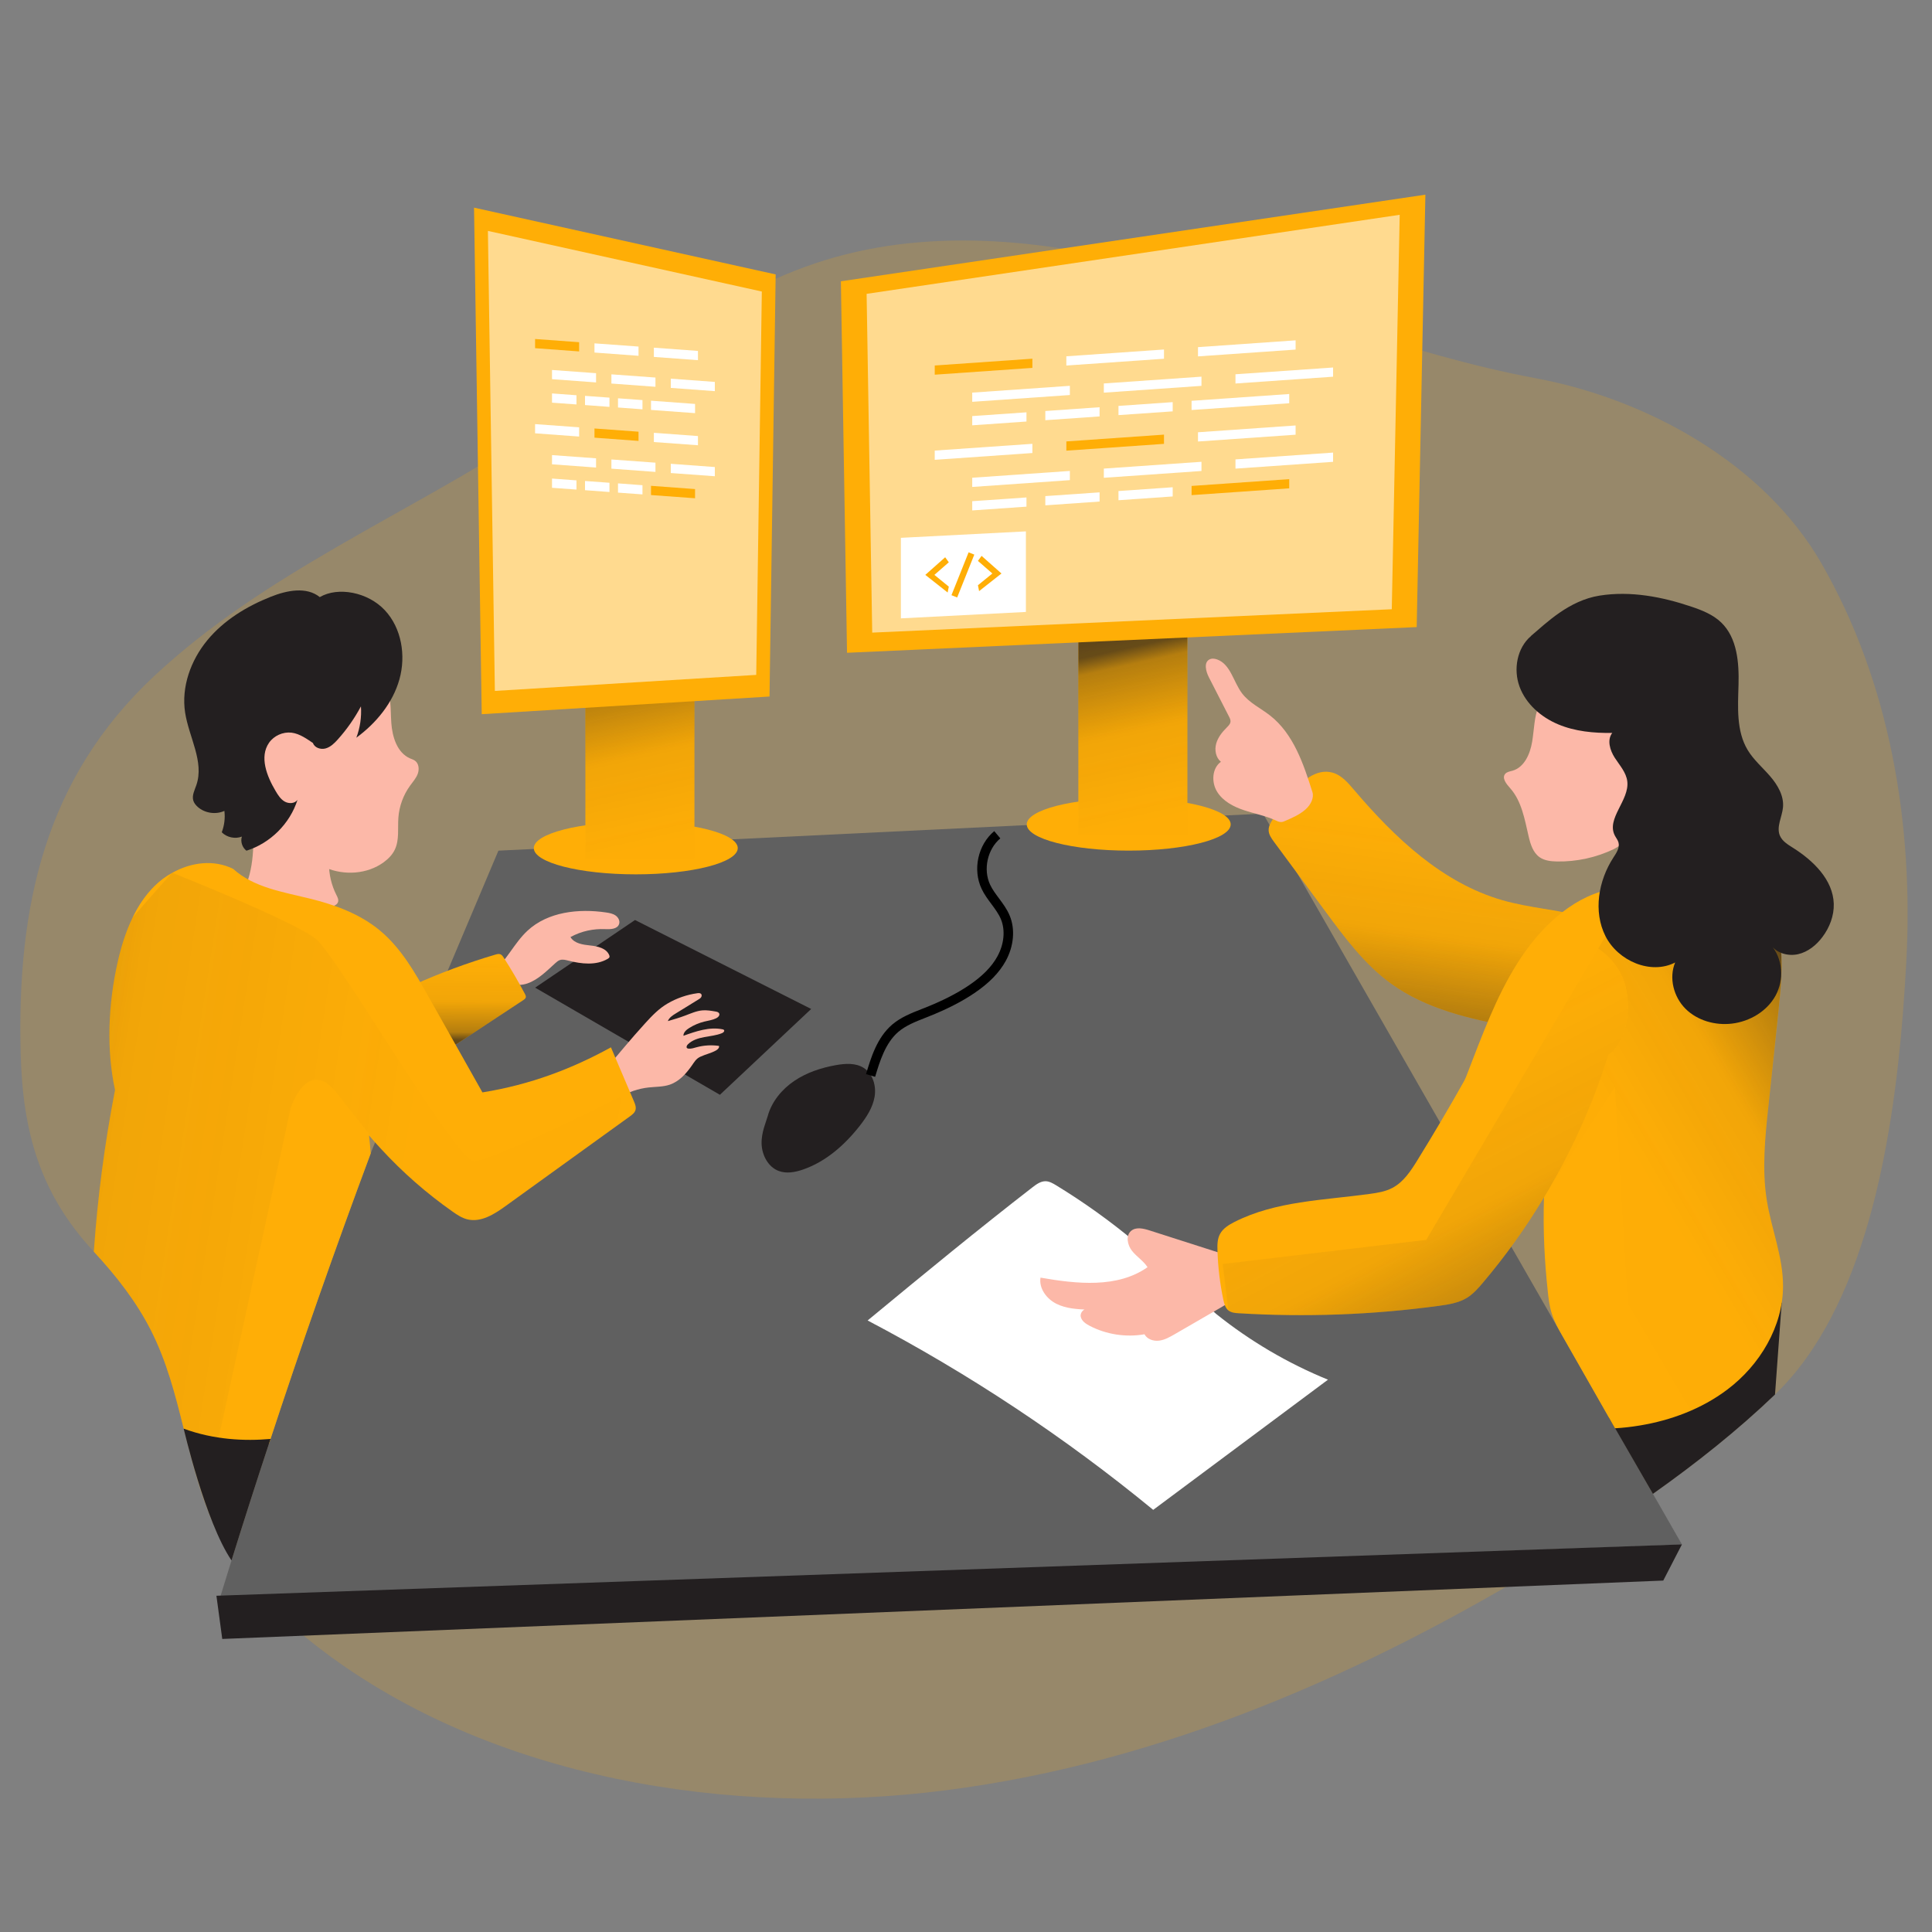 <svg transform="scale(1)" id="AAT1xJm1uw" xmlns="http://www.w3.org/2000/svg" xmlns:xlink="http://www.w3.org/1999/xlink" viewBox="0 0 500 500" class="pbimage_pbimage__wrapper__image__0LEis false"><rect x="0" y="0" width="500" height="500" fill="#808080" stroke="none"/><title>Team Coding</title><defs><style> .cls-1{fill:#606060;} .cls-1, .cls-2, .cls-3, .cls-4, .cls-5, .cls-6, .cls-7, .cls-8, .cls-9, .cls-10, .cls-11, .cls-12, .cls-13, .cls-14, .cls-15{stroke-width:0px;} .cls-2{fill:url(#linear-gradient-AAT1xJm1uw);} .cls-3{fill:#000;} .cls-4{isolation:isolate;opacity:.18;} .cls-4, .cls-6{fill:#68e1fd;} .cls-5{opacity:.55;} .cls-5, .cls-14{fill:#fff;} .cls-7{fill:#fcb8a8;} .cls-8{fill:url(#linear-gradient-4-AAT1xJm1uw);} .cls-9{fill:url(#linear-gradient-2-AAT1xJm1uw);} .cls-10{fill:url(#linear-gradient-3-AAT1xJm1uw);} .cls-11{fill:url(#linear-gradient-7-AAT1xJm1uw);} .cls-12{fill:url(#linear-gradient-5-AAT1xJm1uw);} .cls-13{fill:url(#linear-gradient-6-AAT1xJm1uw);} .cls-15{fill:#231f20;}
 .cls-5, .cls-14{fill:#FFFFFF;}
 .cls-4, .cls-6{fill:#ffae06;}
 .cls-15{fill:#231F20;}
 .cls-7{fill:#FCB8A8;}
 .cls-3{fill:#000000;}
 .cls-1{fill:#606060;}</style><linearGradient id="linear-gradient-AAT1xJm1uw" x1="155.15" y1="146.6" x2="186.4" y2="286.18" gradientUnits="userSpaceOnUse"><stop offset="0" stop-color="#231f20" style="stop-color: rgb(35, 31, 32);"></stop><stop offset=".2" stop-color="#231f20" stop-opacity=".69" style="stop-color: rgb(35, 31, 32);"></stop><stop offset=".23" stop-color="rgba(35,31,32,.58)" stop-opacity=".58" style="stop-color: rgba(35, 31, 32, 0.58);"></stop><stop offset=".35" stop-color="rgba(35,31,32,.25)" stop-opacity=".25" style="stop-color: rgba(35, 31, 32, 0.25);"></stop><stop offset=".52" stop-color="rgba(35,31,32,.05)" stop-opacity=".05" style="stop-color: rgba(35, 31, 32, 0.05);"></stop><stop offset="1" stop-color="#231f20" stop-opacity="0" style="stop-color: rgb(35, 31, 32);"></stop></linearGradient><linearGradient id="linear-gradient-2-AAT1xJm1uw" x1="282.72" y1="140.47" x2="313.97" y2="280.05" xlink:href="#linear-gradient-AAT1xJm1uw"></linearGradient><linearGradient id="linear-gradient-3-AAT1xJm1uw" x1="121.39" y1="282.37" x2="121.85" y2="216.17" xlink:href="#linear-gradient-AAT1xJm1uw"></linearGradient><linearGradient id="linear-gradient-4-AAT1xJm1uw" x1="-133.33" y1="270.72" x2="330.21" y2="342.6" xlink:href="#linear-gradient-AAT1xJm1uw"></linearGradient><linearGradient id="linear-gradient-5-AAT1xJm1uw" x1="358.64" y1="300.09" x2="382.25" y2="132.5" xlink:href="#linear-gradient-AAT1xJm1uw"></linearGradient><linearGradient id="linear-gradient-6-AAT1xJm1uw" x1="507.74" y1="253.68" x2="346.16" y2="348.58" xlink:href="#linear-gradient-AAT1xJm1uw"></linearGradient><linearGradient id="linear-gradient-7-AAT1xJm1uw" x1="421.37" y1="396.5" x2="299.15" y2="162.47" xlink:href="#linear-gradient-AAT1xJm1uw"></linearGradient></defs><path class="cls-4" d="M492.46,262.43c-2.71,34-9.94,76.26-33.09,98.46-9.67,9.27-20.37,17.77-31.6,25.71-8.61,6.07-17.54,11.81-26.59,17.31-47.08,28.62-99.57,52.11-156.21,59.39-56.62,7.29-117.95-3.25-161.37-36.03-10.77-8.12-20.44-17.66-26.48-28.95-4.82-9.01-7.15-18.8-9.58-28.57-2.16-8.73-4.4-17.46-8.54-25.57-3.76-7.38-8.92-13.98-14.72-20.24-13.85-14.95-18.37-30.76-18.92-51.02-1.05-38.44,6.29-71.55,34.55-97.97,28.36-26.5,64.95-41.55,97.16-62.51,24.94-16.23,48.14-36.4,76.58-45.15,28.26-8.69,58.95-5.09,87.47,2.71,32.73,8.95,63.35,21.72,96.43,27.91,28.85,5.39,58.98,22.03,73.87,47.94,17.76,30.89,23.85,67.52,21.93,103.1-.23,4.29-.52,8.81-.89,13.48Z"></path><path class="cls-1" d="M435.28,399.71l-378.41,13.98c1.01-3.28,2.02-6.57,3.05-9.85,3.14-10.08,6.36-20.13,9.67-30.16.14-.42.29-.86.42-1.28,8.15-24.8,16.81-49.44,25.93-73.91.15-.39.29-.78.44-1.17l.71-1.68,15.04-35.58,16.86-39.91,197.89-9.58,108.41,189.14Z" fill="#606060"></path><polygon class="cls-15" points="57.52 424.16 430.45 409.05 435.28 399.69 56.01 412.98 57.52 424.16" fill="#231F20"></polygon><path class="cls-15" d="M198.71,288.75c1.05-3.71,3.66-6.86,6.86-9.02,3.2-2.16,6.94-3.39,10.74-4.07,2.45-.44,5.17-.62,7.26.74,2.36,1.53,3.25,4.7,2.77,7.47-.48,2.77-2.07,5.22-3.8,7.44-3.89,4.98-8.84,9.37-14.82,11.4-1.99.68-4.2,1.07-6.17.34-2.76-1.02-4.36-4.09-4.45-7.04-.09-2.94,1.19-5.73,1.62-7.26Z" fill="#231F20"></path><polygon class="cls-15" points="138.49 255.6 186.31 283.33 209.93 261.12 164.34 238.1 138.49 255.6" fill="#231F20"></polygon><path class="cls-3" d="M226.48,278.68l-2.35-.7c1.26-4.21,2.83-9.45,6.77-12.82,2.23-1.9,4.93-2.96,7.55-3.99l.82-.32c4.71-1.87,8.37-3.74,11.52-5.87,3.45-2.34,5.85-4.77,7.32-7.44,1.76-3.19,2.1-6.79.93-9.64-.58-1.39-1.5-2.63-2.47-3.94-.91-1.22-1.85-2.49-2.53-3.93-2.36-4.98-.96-11.4,3.27-14.94l1.57,1.88c-3.34,2.8-4.5,8.07-2.63,12.01.58,1.23,1.41,2.34,2.29,3.52,1.02,1.38,2.08,2.8,2.77,4.47,1.46,3.53,1.07,7.93-1.05,11.76-1.66,3.01-4.31,5.72-8.09,8.28-3.3,2.23-7.11,4.18-11.99,6.12l-.83.33c-2.43.95-4.93,1.94-6.85,3.57-3.4,2.9-4.85,7.76-6.02,11.66Z" fill="#000000"></path><ellipse class="cls-6" cx="164.54" cy="219.49" rx="26.39" ry="6.79"></ellipse><rect class="cls-6" x="151.5" y="164.5" width="28.22" height="57.65"></rect><rect class="cls-2" x="151.5" y="164.5" width="28.22" height="57.65"></rect><polygon class="cls-6" points="122.68 53.74 124.67 184.83 199.15 180.26 200.74 71.02 122.68 53.74"></polygon><polygon class="cls-5" points="126.27 59.76 128.07 178.81 195.71 174.66 197.16 75.45 126.27 59.76"></polygon><ellipse class="cls-6" cx="292.11" cy="213.35" rx="26.39" ry="6.79"></ellipse><rect class="cls-6" x="279.08" y="158.37" width="28.22" height="57.65"></rect><rect class="cls-9" x="279.08" y="158.37" width="28.22" height="57.65"></rect><polygon class="cls-6" points="217.62 72.8 219.21 168.94 366.64 162.29 368.89 50.38 217.62 72.8"></polygon><polygon class="cls-5" points="224.28 76.05 225.73 163.72 360.19 157.67 362.24 55.59 224.28 76.05"></polygon><path class="cls-7" d="M127.25,251.81c3.76-2.97,5.75-7.68,9.26-10.94,5.29-4.91,13.24-5.78,20.38-4.72.85.13,1.73.29,2.44.79s1.18,1.43.88,2.24c-.47,1.3-2.25,1.34-3.63,1.28-2.99-.12-6.01.46-8.94,2.05.97,1.67,3.21,1.98,5.13,2.18s4.18.72,4.9,2.51c.06.15.11.31.07.46-.05.22-.26.36-.45.48-3.02,1.78-6.83,1.34-10.22.47-.71-.18-1.46-.38-2.16-.15-.47.16-.85.49-1.21.82-2.2,1.99-4.35,4.21-7.14,5.21-2.8.99-6.5.24-9.31-2.68Z" fill="#FCB8A8"></path><path class="cls-6" d="M107.04,254.9c6.87-3.1,13.95-5.72,21.17-7.85.42-.12.88-.24,1.28-.09.39.15.64.52.87.88,1.96,3.04,3.78,6.17,5.48,9.37.15.29.31.61.23.92-.08.31-.37.52-.64.7-5.67,3.73-11.33,7.46-17,11.19-.26.17-.55.35-.86.32-.44-.05-.72-.48-.93-.87-2.98-5.49-5.72-11.1-9.6-14.57Z"></path><path class="cls-10" d="M107.04,254.9c6.87-3.1,13.95-5.72,21.17-7.85.42-.12.88-.24,1.28-.09.39.15.64.52.87.88,1.96,3.04,3.78,6.17,5.48,9.37.15.29.31.61.23.92-.08.31-.37.52-.64.7-5.67,3.73-11.33,7.46-17,11.19-.26.17-.55.35-.86.32-.44-.05-.72-.48-.93-.87-2.98-5.49-5.72-11.1-9.6-14.57Z"></path><path class="cls-7" d="M99.55,176.34c1.77,3.2,1.47,7.08,1.72,10.73.25,3.65,1.51,7.76,4.87,9.21.43.18.88.32,1.26.59,1,.72,1.14,2.21.72,3.37s-1.28,2.1-2,3.1c-1.74,2.4-2.8,5.3-3.02,8.26-.21,2.8.29,5.77-.93,8.3-.63,1.31-1.69,2.39-2.87,3.25-4.25,3.1-10.19,3.48-15.03,1.41-4.84-2.07-8.56-6.36-10.45-11.27-1.23-3.19-1.87-6.85-4.42-9.12-1.46-1.29-3.4-1.98-4.75-3.38-1.75-1.81-2.23-4.58-1.75-7.05s1.77-4.71,3.2-6.78c2.99-4.35,6.68-8.3,11.24-10.96s10.03-3.95,15.2-2.91c2.96.6,6.33,2.03,7.01,3.25Z" fill="#FCB8A8"></path><path class="cls-7" d="M86.98,215.36c-2.5,5.02-2.47,11.23.07,16.23.29.57.62,1.21.44,1.82-.23.78-1.15,1.1-1.95,1.27-7.67,1.64-15.95.23-22.65-3.85,3-5.85,2.83-12.75,2.56-19.31-.03-.81-.06-1.65.27-2.38.39-.87,1.21-1.45,1.99-1.99,3.29-2.28,7.18-4.67,11.04-3.59,1.7.48,3.16,1.6,4.41,2.86,2.8,2.81,4.76,7.08,3.84,8.95Z" fill="#FCB8A8"></path><path class="cls-7" d="M156.24,277.31c3.54-4.15,7.04-8.46,10.73-12.49,1.79-1.96,3.54-3.81,5.86-5.15,2.35-1.36,4.97-2.26,7.66-2.63.35-.05.76-.06.98.21.19.23.14.59-.02.84s-.43.41-.69.57c-1.96,1.21-3.93,2.42-5.89,3.63-.82.5-1.69,1.07-2.03,1.97,1.5-.43,2.99-.87,4.45-1.42,1.48-.55,2.95-1.23,4.52-1.36,1.13-.09,2.26.11,3.38.3.36.06.77.16.93.49.24.49-.27,1.01-.76,1.25-.95.47-2.03.61-3.06.86-1.38.34-2.71.9-3.92,1.66-.75.46-1.52,1.14-1.51,2.02,3.26-1.17,6.71-2.36,10.11-1.68.15.03.3.07.39.19.22.3-.17.67-.52.81-1.45.59-3.04.73-4.58,1.02s-3.12.76-4.24,1.87c-.26.26-.49.69-.24.96.11.11.28.15.44.16.7.05,1.38-.18,2.06-.37,1.88-.51,3.86-.62,5.79-.34.13.49-.34.93-.79,1.18-1.27.71-2.71,1-4.02,1.61-1.18.55-1.55,1.35-2.29,2.39-1.45,2.04-3.21,4.02-5.65,4.85-1.73.59-3.61.52-5.43.72-2.68.29-5.29,1.18-7.6,2.57-1.36-2.23-2.7-4.5-4.09-6.69Z" fill="#FCB8A8"></path><path class="cls-15" d="M82.76,154.53c-3.44-2.78-8.52-1.74-12.63-.11-6.26,2.48-12.2,6.09-16.48,11.28-4.28,5.19-6.77,12.08-5.74,18.73.98,6.36,5,12.69,2.9,18.77-.44,1.29-1.16,2.62-.8,3.94.19.67.65,1.24,1.17,1.7,1.84,1.62,4.65,2.04,6.89,1.02.23,1.86-.01,3.78-.68,5.54,1.32,1.33,3.45,1.79,5.2,1.11-.4,1.3.1,2.83,1.19,3.65,6.17-1.93,11.26-7,13.21-13.16-.7.99-2.24,1.05-3.3.45-1.06-.6-1.74-1.68-2.36-2.73-2.28-3.83-4.25-8.84-1.7-12.5,1.27-1.82,3.59-2.86,5.8-2.61,2.21.26,4.22,1.8,5.56,2.68.42,1.25,2.03,1.76,3.29,1.4,1.27-.36,2.25-1.33,3.13-2.31,2.34-2.6,4.35-5.48,6-8.57.19,2.75-.22,5.53-1.19,8.11,5.14-3.78,9.43-8.97,11.15-15.11,1.72-6.14.57-13.25-3.79-17.9-4.36-4.65-12.06-6.15-16.82-3.38Z" fill="#231F20"></path><path class="cls-6" d="M164.47,287.25c-.21.75-.87,1.24-1.49,1.69-10.68,7.7-21.35,15.4-32.03,23.11-2.96,2.15-6.47,4.4-10.03,3.51-1.41-.36-2.64-1.18-3.83-2.02-6.69-4.7-12.89-10.13-18.44-16.16-.52-.57-1.05-1.14-1.57-1.73-.54-.6-1.06-1.21-1.58-1.82.17,1.56.32,3.11.44,4.67-9.28,24.88-18.08,49.96-26.35,75.19-4.38.24-8.81-.14-13.1-1.08-3.07-.68-6.06-1.64-8.95-2.86-2.16-8.73-4.4-17.46-8.54-25.57-3.76-7.38-8.92-13.98-14.72-20.24.97-14.05,2.8-28.03,5.49-41.86-2.23-10.23-1.84-22,.72-33.27.88-3.87,2.08-7.76,3.82-11.33,1.46-3.04,3.32-5.85,5.72-8.21,1.33-1.32,2.87-2.48,4.53-3.38h.01c4.84-2.72,10.73-3.52,15.76-1.03,5.33,4.84,12.89,5.97,19.87,7.7,6.51,1.6,12.99,3.98,18.14,8.27,5.44,4.52,9.03,10.82,12.5,17,.42.75.85,1.51,1.27,2.25,4.24,7.55,8.49,15.08,12.74,22.63,12.39-1.99,23.2-6.12,33.26-11.66,1.98,4.65,3.96,9.32,5.95,13.97.3.71.61,1.49.4,2.24Z"></path><path class="cls-8" d="M164.47,287.25c-.21.75-.87,1.24-1.49,1.69-10.68,7.7-21.35,15.4-32.03,23.11-2.96,2.15-6.47,4.4-10.03,3.51-1.41-.36-2.64-1.18-3.83-2.02-6.69-4.7-12.89-10.13-18.44-16.16-4.94-6.15-9.05-11.32-11.11-14.05-7.95-10.5-12.32,3.51-12.32,3.51l-18.74,85.76c-3.07-.68-6.06-1.64-8.95-2.86-2.16-8.73-4.4-17.46-8.54-25.57-3.76-7.38-8.92-13.98-14.72-20.24.97-14.05,2.8-28.03,5.49-41.86-2.23-10.23-1.84-22,.72-33.27.88-3.87,2.08-7.76,3.82-11.33,5.97-6.88,10.02-11.32,10.25-11.6h.01s31.79,12.59,37.35,17.27c5.55,4.68,36.11,57.36,40.76,57.38,4.64.02,37.64-16.52,37.64-16.52l4.14,3.25Z"></path><path class="cls-15" d="M70.01,372.4c-.14.42-.29.86-.42,1.28-3.31,10.03-6.53,20.08-9.67,30.16-6.78-9.97-12.38-34.1-12.38-34.1,7.8,2.87,15.74,3.25,22.47,2.66Z" fill="#231F20"></path><polygon class="cls-6" points="267.18 95.21 241.91 96.97 241.91 94.59 267.18 92.83 267.18 95.21"></polygon><polygon class="cls-14" points="301.24 92.84 275.97 94.6 275.97 92.21 301.24 90.45 301.24 92.84"></polygon><polygon class="cls-14" points="335.3 90.47 310.04 92.23 310.04 89.84 335.3 88.08 335.3 90.47"></polygon><polygon class="cls-14" points="276.88 102.23 251.61 103.99 251.61 101.61 276.88 99.85 276.88 102.23"></polygon><polygon class="cls-14" points="310.94 99.86 285.67 101.62 285.67 99.24 310.94 97.48 310.94 99.86"></polygon><polygon class="cls-14" points="345 97.49 319.74 99.25 319.74 96.86 345 95.11 345 97.49"></polygon><polygon class="cls-14" points="333.65 104.36 308.38 106.11 308.38 103.73 333.65 101.97 333.65 104.36"></polygon><polygon class="cls-14" points="265.65 109.09 251.61 110.07 251.61 107.68 265.65 106.71 265.65 109.09"></polygon><polygon class="cls-14" points="284.57 107.77 270.53 108.75 270.53 106.37 284.57 105.39 284.57 107.77"></polygon><polygon class="cls-14" points="303.49 106.46 289.46 107.43 289.46 105.05 303.49 104.07 303.49 106.46"></polygon><polygon class="cls-14" points="267.18 117.24 241.91 119 241.91 116.61 267.18 114.86 267.18 117.24"></polygon><polygon class="cls-6" points="301.24 114.87 275.97 116.63 275.97 114.24 301.24 112.48 301.24 114.87"></polygon><polygon class="cls-14" points="335.3 112.5 310.04 114.26 310.04 111.87 335.3 110.11 335.3 112.5"></polygon><polygon class="cls-14" points="276.88 124.26 251.61 126.02 251.61 123.64 276.88 121.88 276.88 124.26"></polygon><polygon class="cls-14" points="310.94 121.89 285.67 123.65 285.67 121.27 310.94 119.51 310.94 121.89"></polygon><polygon class="cls-14" points="345 119.52 319.74 121.28 319.74 118.89 345 117.13 345 119.52"></polygon><polygon class="cls-6" points="333.65 126.38 308.38 128.14 308.38 125.76 333.65 124 333.65 126.38"></polygon><polygon class="cls-14" points="265.65 131.12 251.61 132.1 251.61 129.71 265.65 128.74 265.65 131.12"></polygon><polygon class="cls-14" points="284.57 129.8 270.53 130.78 270.53 128.39 284.57 127.42 284.57 129.8"></polygon><polygon class="cls-14" points="303.49 128.48 289.46 129.46 289.46 127.08 303.49 126.1 303.49 128.48"></polygon><polygon class="cls-6" points="149.88 90.95 138.48 90.11 138.48 87.73 149.88 88.56 149.88 90.95"></polygon><polygon class="cls-14" points="165.25 92.08 153.85 91.24 153.85 88.86 165.25 89.69 165.25 92.08"></polygon><polygon class="cls-14" points="180.63 93.21 169.22 92.37 169.22 89.98 180.63 90.82 180.63 93.21"></polygon><polygon class="cls-14" points="154.26 98.97 142.86 98.13 142.86 95.75 154.26 96.58 154.26 98.97"></polygon><polygon class="cls-14" points="169.63 100.1 158.23 99.26 158.23 96.88 169.63 97.71 169.63 100.1"></polygon><polygon class="cls-14" points="185 101.23 173.6 100.39 173.6 98 185 98.84 185 101.23"></polygon><polygon class="cls-14" points="179.88 106.92 168.48 106.09 168.48 103.7 179.88 104.54 179.88 106.92"></polygon><polygon class="cls-14" points="149.19 104.67 142.86 104.21 142.86 101.82 149.19 102.29 149.19 104.67"></polygon><polygon class="cls-14" points="157.73 105.3 151.4 104.83 151.4 102.45 157.73 102.91 157.73 105.3"></polygon><polygon class="cls-14" points="166.27 105.93 159.94 105.46 159.94 103.08 166.27 103.54 166.27 105.93"></polygon><polygon class="cls-14" points="149.88 112.98 138.48 112.14 138.48 109.76 149.88 110.59 149.88 112.98"></polygon><polygon class="cls-6" points="165.25 114.11 153.85 113.27 153.85 110.89 165.25 111.72 165.25 114.11"></polygon><polygon class="cls-14" points="180.63 115.23 169.22 114.4 169.22 112.01 180.63 112.85 180.63 115.23"></polygon><polygon class="cls-14" points="154.26 121 142.86 120.16 142.86 117.78 154.26 118.61 154.26 121"></polygon><polygon class="cls-14" points="169.63 122.13 158.23 121.29 158.23 118.91 169.63 119.74 169.63 122.13"></polygon><polygon class="cls-14" points="185 123.25 173.6 122.42 173.6 120.03 185 120.87 185 123.25"></polygon><polygon class="cls-6" points="179.88 128.95 168.48 128.12 168.48 125.73 179.88 126.57 179.88 128.95"></polygon><polygon class="cls-14" points="149.19 126.7 142.86 126.24 142.86 123.85 149.19 124.32 149.19 126.7"></polygon><polygon class="cls-14" points="157.73 127.33 151.4 126.86 151.4 124.48 157.73 124.94 157.73 127.33"></polygon><polygon class="cls-14" points="166.27 127.95 159.94 127.49 159.94 125.1 166.27 125.57 166.27 127.95"></polygon><polygon class="cls-14" points="265.5 158.37 233.15 160.03 233.15 139.19 265.5 137.52 265.5 158.37"></polygon><polygon class="cls-6" points="244.61 144.22 239.47 148.78 245.25 153.34 245.55 151.82 241.82 148.78 245.55 145.52 244.61 144.22"></polygon><polygon class="cls-6" points="254.03 143.86 259.18 148.42 253.39 152.98 253.09 151.46 256.82 148.42 253.09 145.16 254.03 143.86"></polygon><rect class="cls-6" x="248.41" y="142.8" width="1.59" height="11.95" transform="translate(73.02 -81.87) rotate(21.79)"></rect><path class="cls-14" d="M293.84,321.46c-6.47-5.41-13.34-10.33-20.54-14.72-.83-.5-1.7-1.01-2.67-1.04-1.28-.03-2.41.79-3.42,1.57-14.06,10.89-27.81,22.19-42.67,34.47,26.22,13.76,51.03,30.21,73.91,49.01,15.08-11.23,30.15-22.46,45.23-33.69-10.4-4.24-20.18-9.99-28.94-17.02"></path><path class="cls-15" d="M461.11,337.07l-1.74,23.83c-9.67,9.27-20.37,17.77-31.6,25.71l-11.42-19.82,44.77-29.71Z" fill="#231F20"></path><path class="cls-7" d="M417.67,219.74c-4.56,2.19-9.64,3.3-14.7,3.21-1.58-.03-3.23-.2-4.52-1.1-1.7-1.19-2.37-3.37-2.84-5.39-1.03-4.41-1.8-9.16-4.83-12.53-.95-1.05-2.15-2.57-1.24-3.65.45-.54,1.23-.63,1.9-.82,3.07-.89,4.56-4.36,5.08-7.51.52-3.15.54-6.55,1.65-9.06,4.35-5.2,11.84-8.76,17.95-5.84,3.82,1.83,6.21,5.74,7.73,9.69,2.23,5.79,3.05,12.18,1.86,18.26-1.19,6.09-3.88,12.75-8.04,14.74Z" fill="#FCB8A8"></path><path class="cls-7" d="M318.67,325.21c-7.06-2.26-14.12-4.52-21.17-6.78-1.59-.51-3.52-.96-4.78.13-1.46,1.26-.93,3.71.28,5.21,1.21,1.5,2.94,2.55,3.98,4.18-7.8,5.48-18.31,4.34-27.7,2.7-.45,2.79,1.59,5.51,4.12,6.77,2.53,1.27,5.45,1.41,8.28,1.53-.96-.62-2.22.68-1.99,1.8s1.3,1.84,2.31,2.37c4.32,2.25,9.39,3.03,14.19,2.19.69,1.29,2.33,1.83,3.78,1.65,1.45-.18,2.76-.93,4.03-1.66,3.97-2.3,7.94-4.59,11.91-6.89,1.23-.71,2.51-1.47,3.29-2.65,1.91-2.89.1-6.71-.52-10.55Z" fill="#FCB8A8"></path><path class="cls-6" d="M409.85,237.21c-6.91-1.8-14.12-2.26-20.98-4.22-15.61-4.47-27.99-16.26-38.5-28.63-1.53-1.8-3.16-3.71-5.43-4.38-4.27-1.27-8.34,2.34-11.1,5.84-1.54,1.96-2.99,3.98-4.36,6.07-.59.91-1.19,1.89-1.16,2.98.03,1.12.72,2.1,1.39,3,4.44,6.02,8.88,12.03,13.33,18.05,5.01,6.79,10.14,13.69,16.97,18.64,9.09,6.59,20.43,9.18,31.48,11.2,7.42-8.43,13.61-17.94,18.36-28.54Z"></path><path class="cls-12" d="M409.85,237.21c-6.91-1.8-14.12-2.26-20.98-4.22-15.61-4.47-27.99-16.26-38.5-28.63-1.53-1.8-3.16-3.71-5.43-4.38-4.27-1.27-8.34,2.34-11.1,5.84-1.54,1.96-2.99,3.98-4.36,6.07-.59.91-1.19,1.89-1.16,2.98.03,1.12.72,2.1,1.39,3,4.44,6.02,8.88,12.03,13.33,18.05,5.01,6.79,10.14,13.69,16.97,18.64,9.09,6.59,20.43,9.18,31.48,11.2,7.42-8.43,13.61-17.94,18.36-28.54Z"></path><path class="cls-6" d="M461.45,332.74c.02,10.56-6.02,20.57-14.46,26.91-6.64,5-14.59,7.94-22.57,9.26-2.16.36-4.32.61-6.46.73-4.5-7.93-9.02-15.85-13.52-23.76-1.08-1.89-2.16-3.79-2.82-5.86-.62-1.92-.86-3.94-1.07-5.95-.8-7.6-1.24-15.25-.97-24.14h0s-.01-.02-.01-.02c.01,0,.01-.01.01-.01.02-1.33.09-2.7.16-4.09-3.11-1.72-6.71-2.58-10.26-2.44-3.16.11-6.42.97-9.43,0-.17-.05-.34-.11-.5-.17-3.01-1.19-5.16-3.84-8.31-3.38,2.65-6.84,5.3-13.7,7.95-20.54.67-1.73,1.33-3.46,2-5.19,3.78-9.77,7.63-19.65,13.75-28.13,6.13-8.49,14.91-15.57,24.59-16.15,3.06-.29,6.12-.39,9.18-.31,8.42.2,16.8,1.74,24.72,4.57,1.94.68,3.94,1.52,5.25,3.11,1.21,1.49,1.65,3.46,1.93,5.35.96,6.72.25,13.54-.46,20.28-.82,7.8-1.65,15.6-2.48,23.4-.86,8.07-1.7,16.27-.44,24.3,1.18,7.48,4.21,14.68,4.22,22.25Z"></path><path class="cls-13" d="M461.45,332.74c.02,10.56-6.02,20.57-14.46,26.91-6.64,5-14.59,7.94-22.57,9.26l-1.29-.47-5.2-87.16-18.35,28.64h-.01s.01-.02.01-.02c7.03-11.63,12.67-24.11,16.73-37.08,3.38-1.63,6.33-9.87,4.34-17.62-1.01-3.91-3.68-7.47-7.04-9.69l1.89-3.21,13.2-12.82c8.42.2,16.8,1.74,24.72,4.57,1.94.68,3.94,1.52,5.25,3.11,1.21,1.49,1.65,3.46,1.93,5.35.96,6.72.25,13.54-.46,20.28-.82,7.8-1.65,15.6-2.48,23.4-.86,8.07-1.7,16.27-.44,24.3,1.18,7.48,4.21,14.68,4.22,22.25Z"></path><path class="cls-6" d="M416.31,272.82c-4.07,12.96-9.7,25.44-16.73,37.08,0,0,0,.01-.01.01-4.65,7.76-9.95,15.15-15.81,22.07-1.22,1.44-2.49,2.89-4.09,3.88-2.18,1.34-4.78,1.74-7.3,2.09-17.13,2.33-34.5,2.97-51.76,1.92-.95-.05-1.95-.14-2.7-.73-.81-.65-1.08-1.74-1.31-2.75-.88-4.19-1.39-8.46-1.52-12.74-.05-1.47-.04-3.01.66-4.3.77-1.44,2.25-2.35,3.72-3.1,10.69-5.44,23.15-5.62,35.04-7.27,2.02-.27,4.07-.61,5.86-1.56,2.89-1.52,4.75-4.39,6.47-7.17,4.27-6.91,8.4-13.91,12.37-20.99,4.06-7.25,7.96-14.61,11.68-22.03,2.75-5.47,5.96-11.5,11.75-13.49,3.75-1.29,7.71-.4,11,1.77,3.36,2.23,6.03,5.79,7.04,9.69,1.99,7.75-.96,15.99-4.34,17.62Z"></path><path class="cls-11" d="M416.31,272.82c-4.07,12.96-9.7,25.44-16.73,37.08,0,0,0,.01-.01.01-4.65,7.76-9.95,15.15-15.81,22.07-1.22,1.44-2.49,2.89-4.09,3.88-2.18,1.34-4.78,1.74-7.3,2.09-17.13,2.33-34.5,2.97-51.76,1.92-.95-.05-1.95-.14-2.7-.73l-1.48-12.02,52.68-6.25,10.45-17.68,34.07-57.68c3.36,2.23,6.03,5.79,7.04,9.69,1.99,7.75-.96,15.99-4.34,17.62Z"></path><path class="cls-7" d="M339.64,204.95c-2.3-7.3-4.91-15.05-10.94-19.77-2.45-1.92-5.41-3.28-7.28-5.77-2.23-2.97-2.95-7.5-6.44-8.75-.64-.23-1.37-.31-1.97,0-1.52.8-.94,3.08-.16,4.61,1.74,3.39,3.47,6.78,5.21,10.17.22.42.44.88.39,1.35-.06.59-.53,1.05-.95,1.47-1.21,1.2-2.31,2.58-2.76,4.22s-.09,3.59,1.23,4.67c-2.32,1.68-2.49,5.3-.99,7.74,1.5,2.44,4.21,3.87,6.93,4.78s5.57,1.43,8.17,2.62c.47.22.96.46,1.48.45.4,0,.77-.17,1.13-.33,1.82-.79,3.68-1.6,5.17-2.92s2.24-3.13,1.79-4.56Z" fill="#FCB8A8"></path><path class="cls-15" d="M396.23,164.6c-3.64,3.09-4.62,8.64-2.97,13.11,1.65,4.48,5.56,7.88,9.95,9.73,4.4,1.86,9.26,2.31,14.04,2.24-1.41,1.83-.59,4.52.67,6.46s2.94,3.77,3.22,6.06c.6,4.93-5.5,9.63-3.22,14.04.31.6.76,1.13.94,1.77.38,1.37-.53,2.72-1.3,3.9-3.9,5.99-5.28,13.99-2.06,20.37,3.22,6.38,11.68,10.08,18.03,6.81-1.67,4.01-.39,8.92,2.69,11.99,3.08,3.06,7.69,4.34,12,3.83,4.62-.55,9.08-3.18,11.31-7.27,2.23-4.09,1.9-9.58-1.21-13.05,1.53,2.13,4.48,2.93,7.04,2.35,2.56-.59,4.72-2.35,6.29-4.45,1.85-2.46,3.02-5.5,2.93-8.58-.19-6.24-5.3-11.19-10.59-14.52-1.3-.82-2.72-1.68-3.34-3.09-1-2.31.56-4.87.79-7.37.27-2.97-1.38-5.78-3.33-8.04s-4.27-4.23-5.81-6.78c-2.97-4.94-2.53-11.11-2.37-16.87.16-5.76-.34-12.17-4.5-16.16-2.11-2.02-4.91-3.14-7.68-4.07-7.63-2.58-15.79-4.13-23.75-2.87s-13.78,7.06-17.78,10.44Z" fill="#231F20"></path></svg>